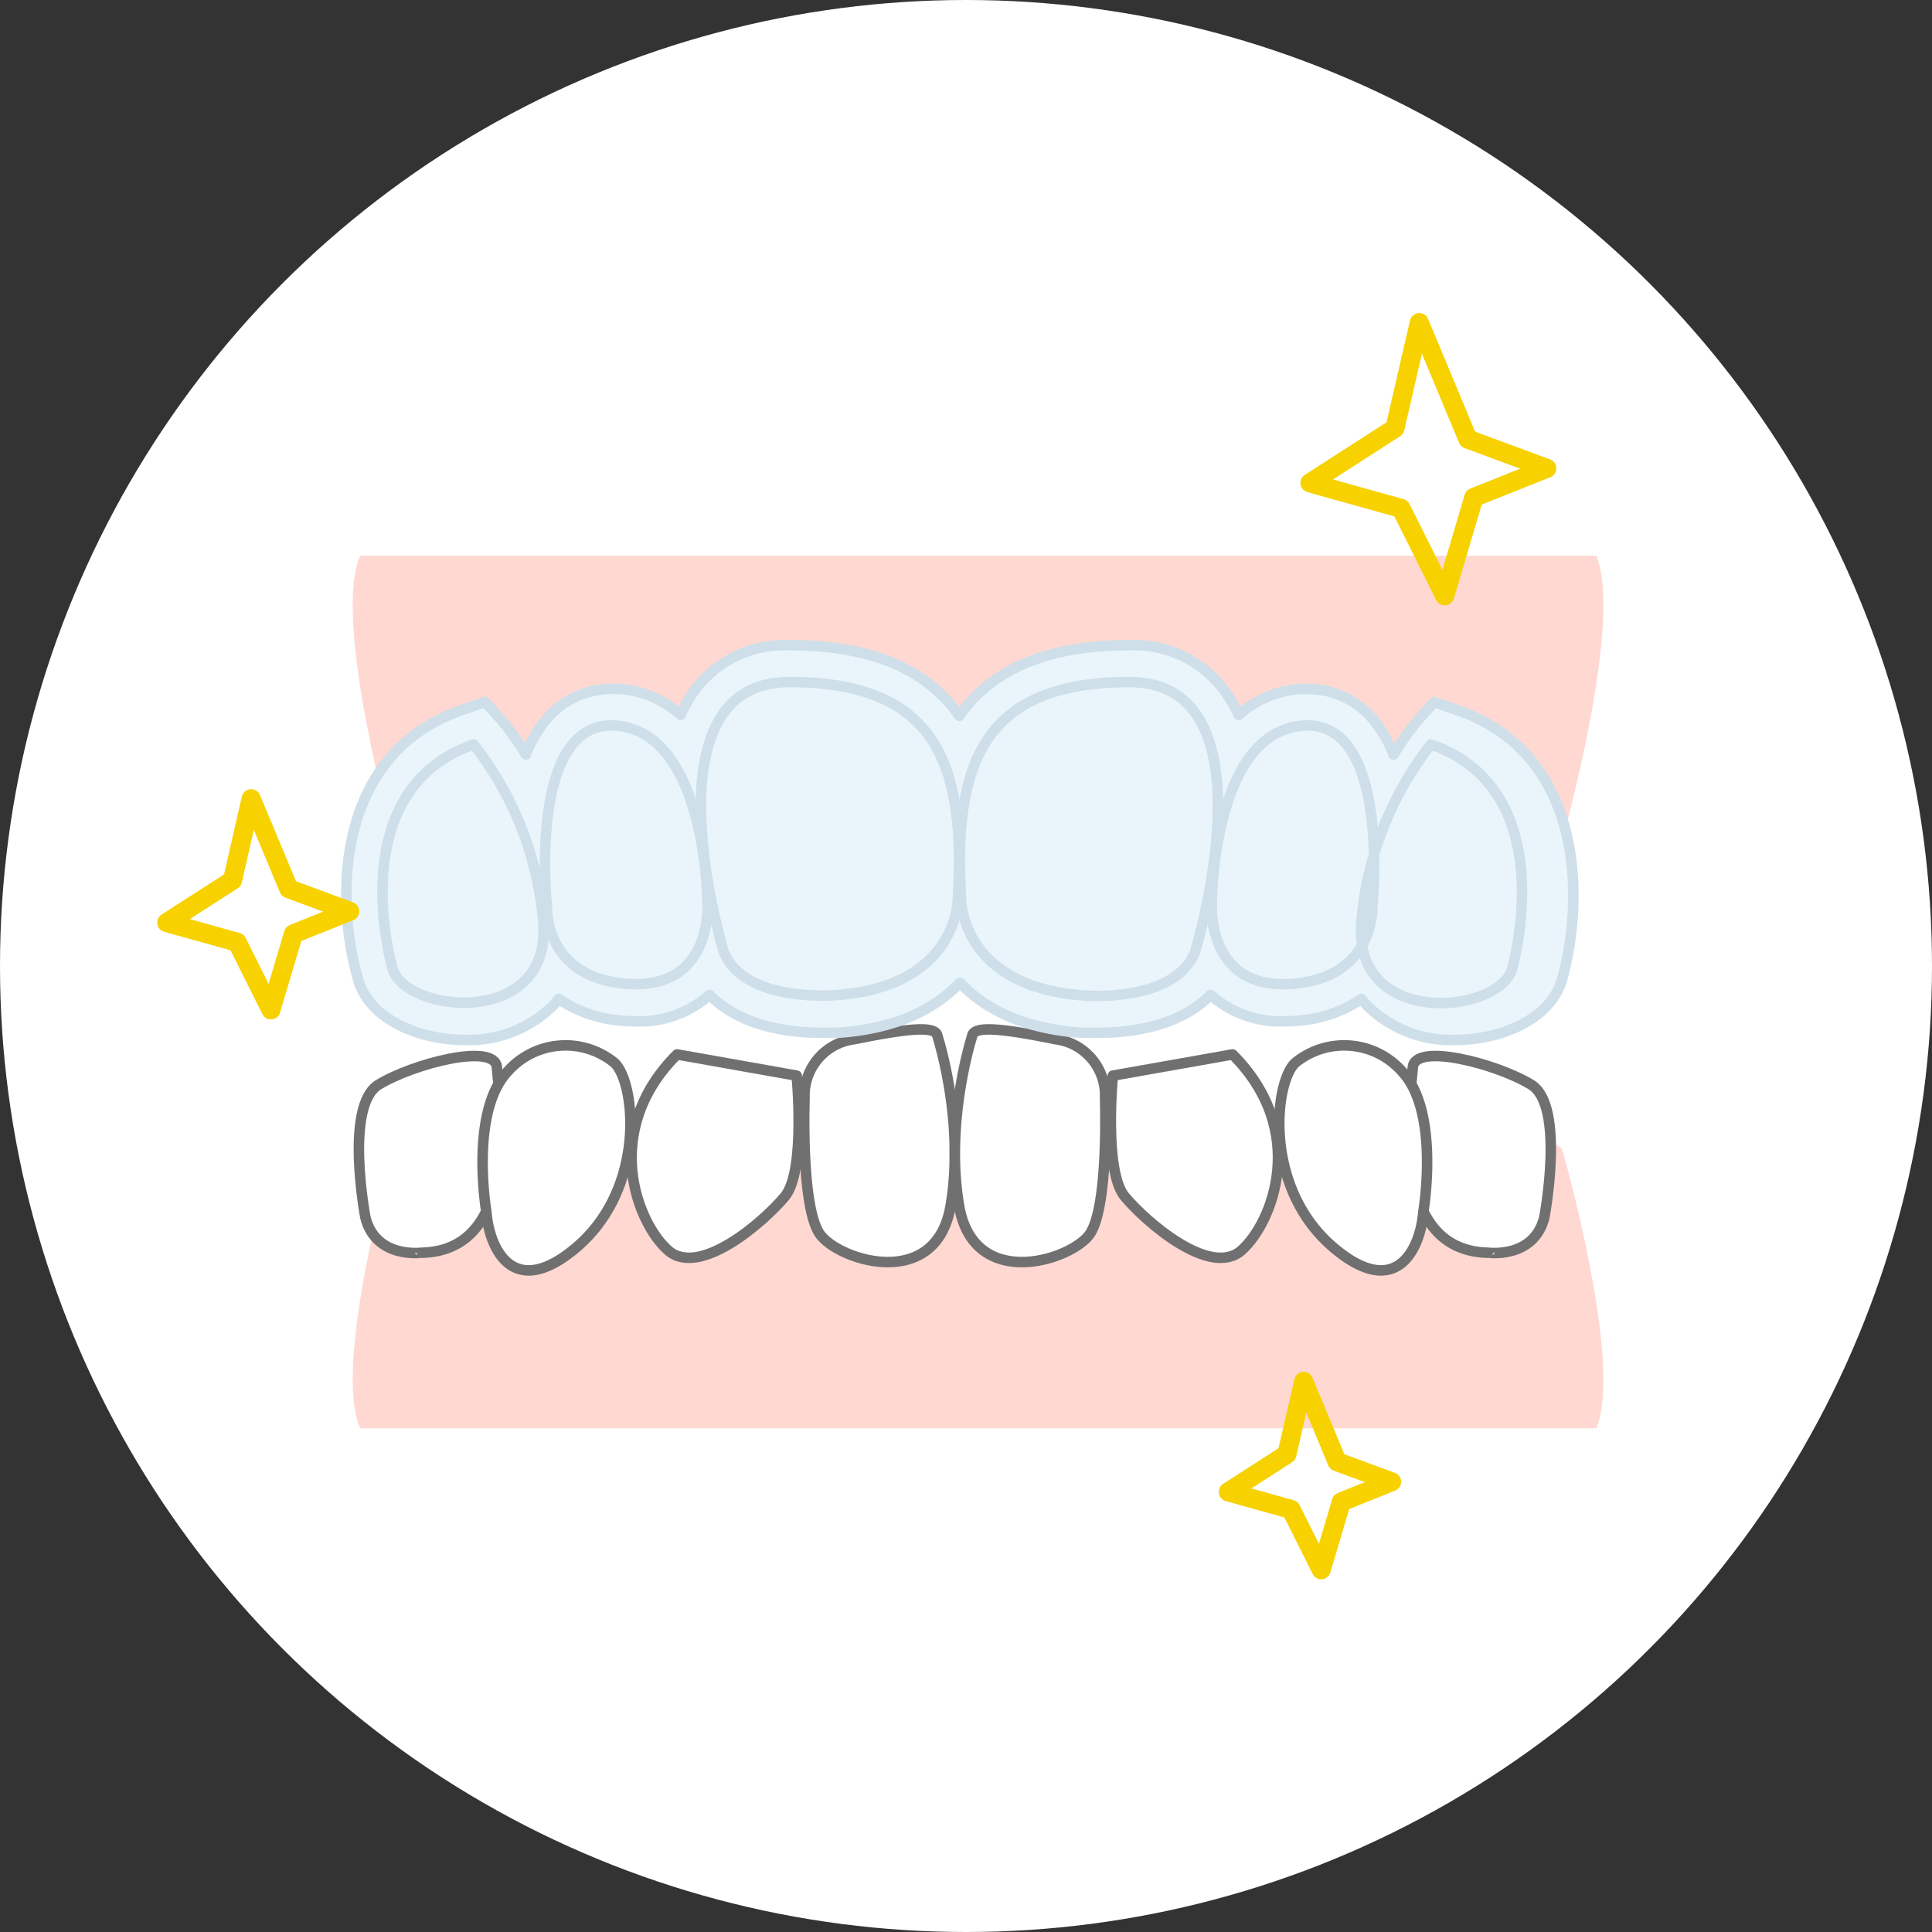 <svg xmlns="http://www.w3.org/2000/svg" viewBox="0 0 182 182"><rect x="0" y="0" width="182" height="182" fill="#333333" stroke="none"/><defs><style>.cls-1,.cls-3,.cls-4{fill:#fff;}.cls-2{fill:#ffd8d2;}.cls-3,.cls-4{stroke:#717070;}.cls-3,.cls-4,.cls-6,.cls-7{stroke-linecap:round;stroke-linejoin:round;}.cls-3,.cls-6{stroke-width:0.99px;}.cls-4{stroke-width:1.98px;}.cls-5{fill:#eaf5fb;}.cls-6,.cls-7{fill:none;}.cls-6{stroke:#cedfe9;}.cls-7{stroke:#f7d200;stroke-width:1.8px;}</style></defs><title>flow7</title><g id="レイヤー_2" data-name="レイヤー 2"><g id="レイヤー_1-2" data-name="レイヤー 1"><circle class="cls-1" cx="91" cy="91" r="91"/><path class="cls-2" d="M150.36,52.35H33.93c-2.69,6,3.18,26.92,3.18,26.92,10.14,6.88,55,5.21,55,5.21s44.88,1.68,55-5.21C147.17,79.27,153,58.37,150.36,52.35Z"/><path class="cls-2" d="M150.36,134.55H33.93c-2.69-5.9,3.18-26.39,3.18-26.39,10.14-6.75,55,3.94,55,3.94s44.88-10.69,55-3.94C147.17,108.16,153,128.65,150.36,134.55Z"/><path class="cls-3" d="M68.17,89.64s-7.73-25.39,6.19-25.39S91,72.09,90.22,84.78c0,0,0,8.21-11.6,9C78.62,93.74,70.1,94.49,68.17,89.64Z"/><path class="cls-3" d="M51.53,85.53S49.59,67.61,58.1,68.36s8.51,16.8,8.51,16.8.55,8.48-8.12,7.47C51.29,91.78,51.53,85.53,51.53,85.53Z"/><path class="cls-3" d="M36.92,91s-4.74-16.58,7.7-20.9a31.22,31.22,0,0,1,6.55,16.58C52.18,97.1,37.69,95.5,36.92,91Z"/><path class="cls-3" d="M34.42,114.68s-2-10.52,1.24-12.5,11-4,11.15-1.62,2.6,17.21-7.06,17.45C39.75,118,35.41,118.63,34.42,114.68Z"/><path class="cls-3" d="M88.31,97.6s2.61,8,1.24,16-10.4,5.2-12.27,2.72-1.49-12.87-1.49-12.87a5.36,5.36,0,0,1,4.71-5.56C85.58,96.86,88.19,96.61,88.31,97.6Z"/><path class="cls-3" d="M63.78,99.33l11.27,2s.87,9-1.11,11.38-8.05,7.68-11,5.08S56.59,106.5,63.78,99.33Z"/><path class="cls-3" d="M45.82,114.18s-1.61-9.4,2-13.24a7.28,7.28,0,0,1,10-.87c2,1.62,3.27,12-3.84,17.7C48.17,122.47,46.06,117.39,45.82,114.18Z"/><path class="cls-3" d="M112.58,89.64s7.74-25.39-6.19-25.39S89.77,72.09,90.54,84.78c0,0,0,8.21,11.6,9C102.14,93.74,110.65,94.49,112.58,89.64Z"/><path class="cls-3" d="M129.23,85.53s1.93-17.92-6.57-17.18-8.51,16.8-8.51,16.8-.55,8.48,8.12,7.47C129.47,91.78,129.23,85.53,129.23,85.53Z"/><path class="cls-3" d="M142.49,91s4.74-16.58-7.7-20.9a31.22,31.22,0,0,0-6.54,16.58C127.23,97.1,141.72,95.5,142.49,91Z"/><path class="cls-3" d="M145.48,114.68s2-10.52-1.24-12.5-11-4-11.15-1.62-2.61,17.21,7.06,17.45C140.15,118,144.49,118.63,145.48,114.68Z"/><path class="cls-3" d="M91.58,97.6s-2.6,8-1.23,16,10.4,5.2,12.26,2.72,1.49-12.87,1.49-12.87a5.34,5.34,0,0,0-4.7-5.56C94.31,96.86,91.71,96.61,91.58,97.6Z"/><path class="cls-3" d="M116.11,99.33l-11.28,2s-.86,9,1.12,11.38,8.05,7.68,11,5.08S123.3,106.5,116.11,99.33Z"/><path class="cls-3" d="M134.08,114.18s1.61-9.4-2-13.24a7.28,7.28,0,0,0-10-.87c-2,1.62-3.27,12,3.84,17.7C131.72,122.47,133.84,117.39,134.08,114.18Z"/><path class="cls-4" d="M74.36,64.25c-13.92,0-6.19,25.39-6.19,25.39,1.93,4.85,10.45,4.11,10.45,4.11,11.6-.75,11.6-9,11.6-9C91,72.09,88.29,64.25,74.36,64.25Z"/><path class="cls-4" d="M58.1,68.36c-8.51-.74-6.57,17.18-6.57,17.18s-.24,6.25,7,7.09c8.67,1,8.12-7.47,8.12-7.47S66.61,69.11,58.1,68.36Z"/><path class="cls-4" d="M44.62,70.13C32.18,74.45,36.92,91,36.92,91c.77,4.46,15.26,6.07,14.24-4.32A31.22,31.22,0,0,0,44.62,70.13Z"/><path class="cls-4" d="M106.4,64.25c-13.92,0-16.63,7.84-15.86,20.53,0,0,0,8.21,11.6,9,0,0,8.51.74,10.44-4.11C112.58,89.64,120.33,64.25,106.4,64.25Z"/><path class="cls-4" d="M122.66,68.36c-8.51.75-8.51,16.8-8.51,16.8s-.55,8.48,8.12,7.47c7.2-.84,7-7.09,7-7.09S131.17,67.61,122.66,68.36Z"/><path class="cls-4" d="M134.8,70.13a31.22,31.22,0,0,0-6.54,16.58c-1,10.39,13.47,8.79,14.24,4.32C142.49,91,147.23,74.45,134.8,70.13Z"/><path class="cls-5" d="M137.28,66.89l-2.17-.75-1.53,1.71a24.85,24.85,0,0,0-2.3,3.24,11.57,11.57,0,0,0-2.07-3.47,7.9,7.9,0,0,0-6-2.71,7.69,7.69,0,0,0-.81,0,9.62,9.62,0,0,0-5.71,2.44A12.35,12.35,0,0,0,115.3,65a10.56,10.56,0,0,0-8.91-4.22c-6.7,0-11.54,1.68-14.79,5.12a13.92,13.92,0,0,0-1.23,1.54,14,14,0,0,0-1.24-1.54c-3.23-3.44-8.07-5.12-14.79-5.12A10.55,10.55,0,0,0,65.46,65a12.35,12.35,0,0,0-1.34,2.34,9.63,9.63,0,0,0-5.72-2.44,7.51,7.51,0,0,0-.8,0,8,8,0,0,0-6,2.71,11.55,11.55,0,0,0-2.06,3.47,24.85,24.85,0,0,0-2.3-3.24l-1.53-1.71-2.17.75c-12.18,4.23-11.82,18.08-9.91,25,.84,4,5.68,6.08,10.12,6.08a11.24,11.24,0,0,0,8.5-3.39l.38-.46a12.23,12.23,0,0,0,5.52,2,15.54,15.54,0,0,0,1.77.1,9.83,9.83,0,0,0,6.92-2.49c2.25,2.3,5.94,3.57,10.62,3.57.87,0,1.45,0,1.45,0,5.63-.37,9.26-2.33,11.52-4.72,2.25,2.39,5.87,4.35,11.47,4.72,0,0,.59,0,1.52,0,4.67,0,8.37-1.27,10.62-3.57a9.87,9.87,0,0,0,6.91,2.49,15.58,15.58,0,0,0,1.78-.1,12.27,12.27,0,0,0,5.52-2,5.76,5.76,0,0,0,.38.46,11.24,11.24,0,0,0,8.5,3.39c4.42,0,9.27-2.08,10.12-6.08C149.1,85,149.45,71.12,137.28,66.89Z"/><path class="cls-6" d="M74.36,64.25c-13.92,0-6.19,25.39-6.19,25.39,1.93,4.85,10.45,4.11,10.45,4.11,11.6-.75,11.6-9,11.6-9C91,72.09,88.29,64.25,74.36,64.25Z"/><path class="cls-6" d="M58.1,68.36c-8.51-.74-6.57,17.18-6.57,17.18s-.24,6.25,7,7.09c8.67,1,8.12-7.47,8.12-7.47S66.61,69.11,58.1,68.36Z"/><path class="cls-6" d="M44.62,70.13C32.18,74.45,36.92,91,36.92,91c.77,4.46,15.26,6.07,14.24-4.32A31.22,31.22,0,0,0,44.62,70.13Z"/><path class="cls-6" d="M106.4,64.25c-13.92,0-16.63,7.84-15.86,20.53,0,0,0,8.21,11.6,9,0,0,8.51.74,10.44-4.11C112.58,89.64,120.33,64.25,106.4,64.25Z"/><path class="cls-6" d="M122.66,68.36c-8.51.75-8.51,16.8-8.51,16.8s-.55,8.48,8.12,7.47c7.2-.84,7-7.09,7-7.09S131.17,67.61,122.66,68.36Z"/><path class="cls-6" d="M134.8,70.13a31.22,31.22,0,0,0-6.54,16.58c-1,10.39,13.47,8.79,14.24,4.32C142.49,91,147.23,74.45,134.8,70.13Z"/><path class="cls-6" d="M137.28,66.89l-2.17-.75-1.53,1.71a24.85,24.85,0,0,0-2.3,3.24,11.57,11.57,0,0,0-2.07-3.47,7.9,7.9,0,0,0-6-2.71,7.69,7.69,0,0,0-.81,0,9.62,9.62,0,0,0-5.71,2.44A12.35,12.35,0,0,0,115.3,65a10.56,10.56,0,0,0-8.91-4.22c-6.7,0-11.54,1.68-14.79,5.12a13.92,13.92,0,0,0-1.23,1.54,14,14,0,0,0-1.24-1.54c-3.23-3.44-8.07-5.12-14.79-5.12A10.55,10.55,0,0,0,65.46,65a12.35,12.35,0,0,0-1.34,2.34,9.63,9.63,0,0,0-5.72-2.44,7.51,7.51,0,0,0-.8,0,8,8,0,0,0-6,2.71,11.55,11.55,0,0,0-2.06,3.47,24.85,24.85,0,0,0-2.3-3.24l-1.53-1.71-2.17.75c-12.18,4.23-11.82,18.08-9.91,25,.84,4,5.68,6.08,10.12,6.08a11.24,11.24,0,0,0,8.5-3.39l.38-.46a12.23,12.23,0,0,0,5.52,2,15.54,15.54,0,0,0,1.77.1,9.83,9.83,0,0,0,6.92-2.49c2.25,2.3,5.94,3.57,10.62,3.57.87,0,1.45,0,1.45,0,5.63-.37,9.26-2.33,11.52-4.72,2.25,2.39,5.87,4.35,11.47,4.72,0,0,.59,0,1.52,0,4.67,0,8.37-1.27,10.62-3.57a9.87,9.87,0,0,0,6.91,2.49,15.58,15.58,0,0,0,1.78-.1,12.27,12.27,0,0,0,5.52-2,5.76,5.76,0,0,0,.38.46,11.24,11.24,0,0,0,8.5,3.39c4.42,0,9.27-2.08,10.12-6.08C149.1,85,149.45,71.12,137.28,66.89Z"/><polygon class="cls-7" points="32.95 85.85 27.2 83.72 23.66 75.24 21.9 82.93 15.71 86.91 22.34 88.76 25.52 95.13 27.64 87.97 32.95 85.85"/><polygon class="cls-7" points="145.71 44.12 138.28 41.37 133.7 30.39 131.41 40.34 123.4 45.49 131.98 47.89 136.1 56.13 138.84 46.86 145.71 44.12"/><polygon class="cls-7" points="131.09 139.59 125.96 137.7 122.81 130.13 121.23 136.99 115.71 140.54 121.62 142.19 124.46 147.87 126.36 141.48 131.09 139.59"/></g></g></svg>